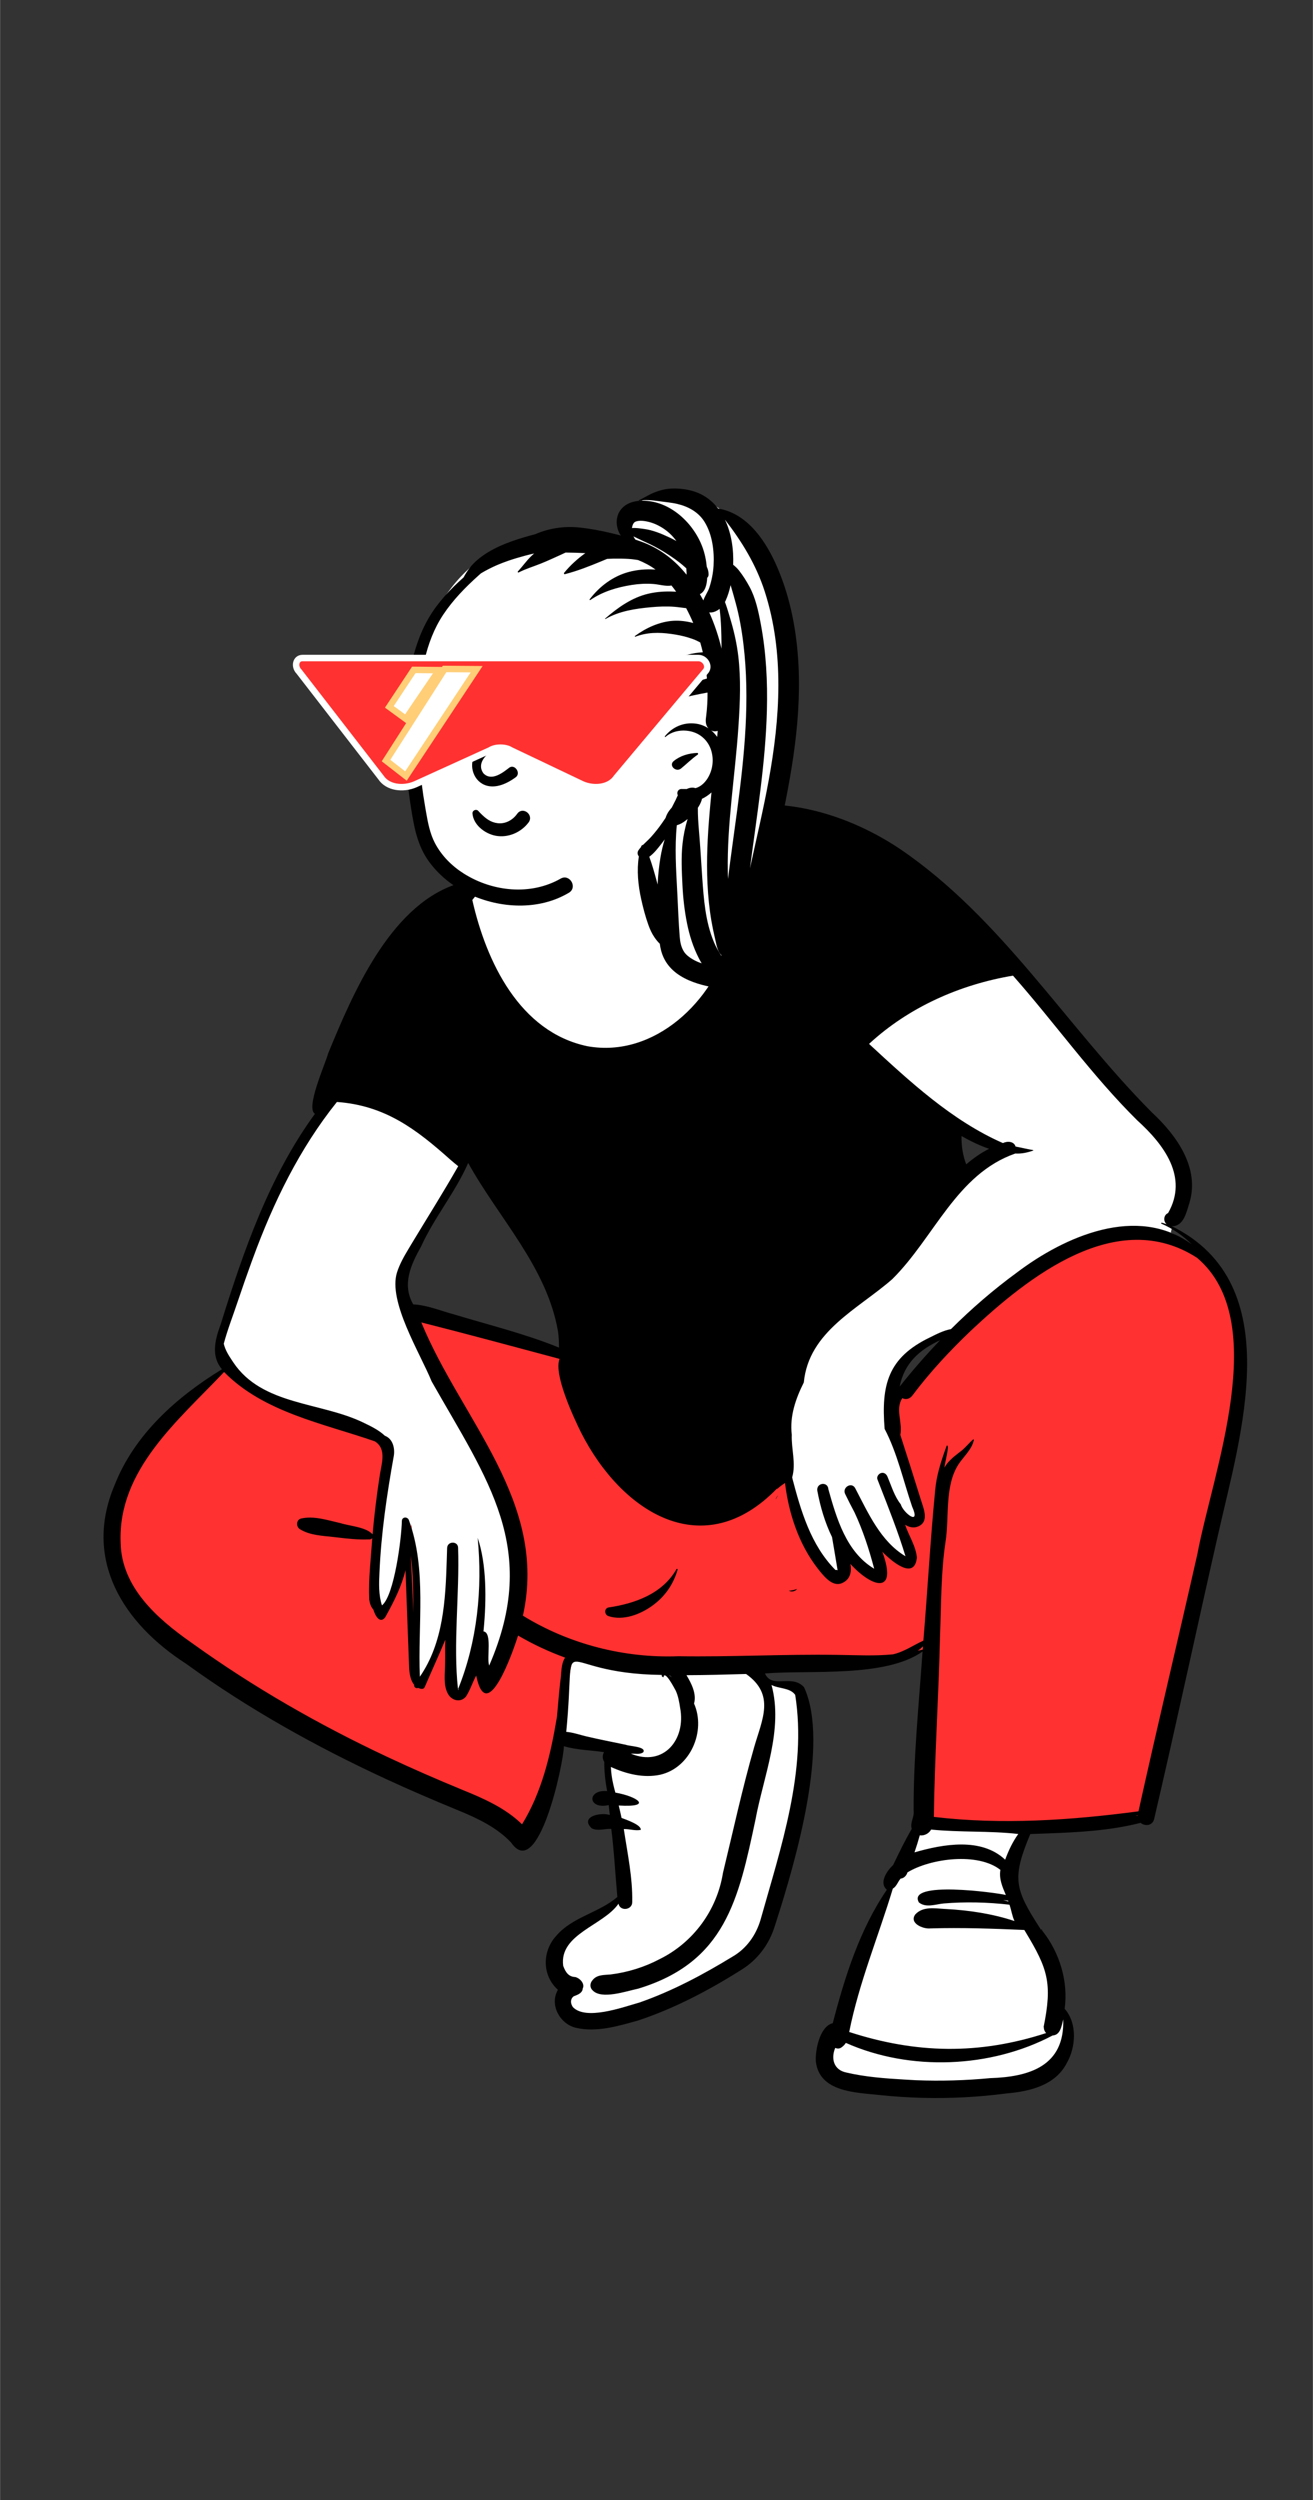<svg xmlns="http://www.w3.org/2000/svg" xmlns:xlink="http://www.w3.org/1999/xlink" width="1076" zoomAndPan="magnify" viewBox="0 0 806.88 1536" height="2048" preserveAspectRatio="xMidYMid meet" version="1.2"><rect x="0" y="0" width="806.88" height="1536" fill="#333333" stroke="none"/><defs><clipPath id="e8600c0db4"><path d="M 359 742 L 454 742 L 454 770 L 359 770 Z M 359 742 "/></clipPath><clipPath id="e2ca832657"><path d="M 318.188 690.176 L 461.422 677.645 L 484.68 764.445 L 341.445 776.977 Z M 318.188 690.176 "/></clipPath><clipPath id="8407d0a856"><path d="M 401 714 L 415 714 L 415 726 L 401 726 Z M 401 714 "/></clipPath><clipPath id="b2617c5e65"><path d="M 318.188 690.176 L 461.422 677.645 L 484.68 764.445 L 341.445 776.977 Z M 318.188 690.176 "/></clipPath><clipPath id="fa22062431"><path d="M 369.867 687.656 L 410.805 684.074 L 421.441 723.766 L 380.504 727.348 Z M 369.867 687.656 "/></clipPath><clipPath id="dce7d7bc41"><path d="M 405 710 L 420 710 L 420 725 L 405 725 Z M 405 710 "/></clipPath><clipPath id="ed1a5ef584"><path d="M 318.188 690.176 L 461.422 677.645 L 484.68 764.445 L 341.445 776.977 Z M 318.188 690.176 "/></clipPath><clipPath id="07397ae6b7"><path d="M 369.867 687.656 L 410.805 684.074 L 421.441 723.766 L 380.504 727.348 Z M 369.867 687.656 "/></clipPath><clipPath id="ecd8623d46"><path d="M 380 684.023 L 412 684.023 L 412 727.625 L 380 727.625 Z M 380 684.023 "/></clipPath><clipPath id="08f2148002"><path d="M 318.188 690.176 L 461.422 677.645 L 484.68 764.445 L 341.445 776.977 Z M 318.188 690.176 "/></clipPath><clipPath id="952e69c9a0"><path d="M 369.867 687.656 L 410.805 684.074 L 421.441 723.766 L 380.504 727.348 Z M 369.867 687.656 "/></clipPath><clipPath id="17b0a851b3"><path d="M 376 685 L 390 685 L 390 697 L 376 697 Z M 376 685 "/></clipPath><clipPath id="cc90aa908e"><path d="M 318.188 690.176 L 461.422 677.645 L 484.68 764.445 L 341.445 776.977 Z M 318.188 690.176 "/></clipPath><clipPath id="529e8b1d26"><path d="M 369.867 687.656 L 410.805 684.074 L 421.441 723.766 L 380.504 727.348 Z M 369.867 687.656 "/></clipPath><clipPath id="d95aad2169"><path d="M 371 687 L 386 687 L 386 701 L 371 701 Z M 371 687 "/></clipPath><clipPath id="f25e5afe07"><path d="M 318.188 690.176 L 461.422 677.645 L 484.68 764.445 L 341.445 776.977 Z M 318.188 690.176 "/></clipPath><clipPath id="f63cd323f5"><path d="M 369.867 687.656 L 410.805 684.074 L 421.441 723.766 L 380.504 727.348 Z M 369.867 687.656 "/></clipPath><clipPath id="44ef1be175"><path d="M 171.711 397.949 L 443.676 397.949 L 443.676 487.309 L 171.711 487.309 Z M 171.711 397.949 "/></clipPath><clipPath id="a2bdb279b9"><path d="M 180 397.949 L 349 397.949 L 349 487.309 L 180 487.309 Z M 180 397.949 "/></clipPath><clipPath id="8273ff80f2"><path d="M 182 397.949 L 326 397.949 L 326 487.309 L 182 487.309 Z M 182 397.949 "/></clipPath><clipPath id="71efcfdd9a"><path d="M 345.879 657.922 L 499 657.922 L 499 796.637 L 345.879 796.637 Z M 345.879 657.922 "/></clipPath><clipPath id="535de0fdd9"><path d="M 383.371 657.922 L 461.426 657.922 C 482.133 657.922 498.918 674.707 498.918 695.414 L 498.918 759.141 C 498.918 779.848 482.133 796.637 461.426 796.637 L 383.371 796.637 C 362.664 796.637 345.879 779.848 345.879 759.141 L 345.879 695.414 C 345.879 674.707 362.664 657.922 383.371 657.922 Z M 383.371 657.922 "/></clipPath></defs><g id="2e0ceff493"><path style=" stroke:none;fill-rule:evenodd;fill:#ffffff;fill-opacity:1;" d="M 593.172 696.211 C 599.465 699.742 604.68 702.152 609.594 703.793 L 616.824 706.219 L 610.023 709.664 C 605.41 712.008 601.016 714.996 596.598 718.805 L 593.195 721.738 L 591.547 717.555 C 589.387 712.051 588.336 705.793 588.426 698.953 L 588.496 693.586 Z M 291.203 713.98 C 297.086 724.605 304.191 735.07 311.059 745.191 C 326.219 767.523 341.891 790.617 346.719 818.234 C 347.281 821.668 347.523 833.754 347.523 833.754 L 343.031 831.926 C 328.027 825.805 312.105 821.254 296.711 816.855 C 290.762 815.156 284.609 813.395 278.578 811.566 C 276.121 810.906 273.68 810.141 271.316 809.398 C 265.586 807.594 260.168 805.887 254.477 805.594 L 252.742 805.508 L 251.875 804.004 C 244.031 790.402 249.914 777.438 256.648 765.32 C 260.695 756.488 265.902 748.195 270.934 740.164 C 276.152 731.848 281.547 723.246 285.492 714.246 L 288.078 708.336 Z M 580.738 826.652 C 571.82 836.012 563.535 845.52 556.117 854.906 L 550.48 852.32 C 553.203 838.441 561.656 828.668 577.094 821.551 Z M 282.387 1035.676 C 283.281 1035.676 284.117 1036.023 284.746 1036.648 C 285.383 1037.289 285.73 1038.148 285.727 1039.07 L 282.387 1039.059 Z M 653.5 1267.008 C 658.738 1258 659.508 1243.867 651.652 1236.207 C 654.297 1219.652 649.105 1201.16 637.617 1187.984 L 637.59 1188.02 C 620.527 1162.426 619.27 1153.309 631.742 1124.699 C 654.02 1123.844 676.965 1123.59 698.719 1118.379 L 697.906 1113.508 C 698.711 1113.293 702.824 1112.215 703.707 1111.988 C 703.59 1112.891 702.977 1117.027 702.992 1117.852 C 704.008 1118.969 706.465 1120 706.918 1117.809 C 720.605 1059.223 732.852 1001.801 746.16 943.297 C 760.086 884.254 788.094 789.816 719.535 757.281 L 720.949 751.23 C 724.734 751.23 726.258 747.098 727.988 741.262 C 735.727 720.375 720.684 699.895 706.621 686.98 C 687.391 667.699 669.66 646.293 652.5 625.598 C 603.555 565.996 536.953 486.453 451.828 499.969 L 452.113 503.477 C 438.793 505.152 424.891 508.684 411.406 506.227 C 365.371 498.234 315.289 516.309 286.973 553.414 L 285.934 546.496 C 285.836 545.848 285.602 545.242 284.57 545.242 C 283.223 545.191 282.512 546.297 282.012 547.32 C 233.141 566.668 212.898 629.648 197.281 672.816 C 195.289 680.109 195.852 682.27 196.023 682.699 L 198.859 684.391 C 169.41 723.645 153.223 770.852 139.34 815.617 C 134.75 827.551 134.273 835.82 141.938 843.035 C 91.402 873.453 51.75 920.859 74.168 974.906 C 103.43 1027.492 180.91 1060.859 239.109 1091.062 C 262.219 1103.605 295.832 1110.285 317.098 1130.824 C 318.52 1132.926 320.559 1134.98 321.793 1134.809 C 331.664 1136.27 346.352 1074.516 344.121 1069.57 C 354.539 1073.305 366.129 1073.105 377.027 1075.051 C 376.051 1077.199 372.852 1080.109 375.246 1082.5 C 375.082 1089.754 376.195 1097.594 377.789 1104.988 C 364.711 1102.891 365.008 1109.758 377.59 1106.121 C 377.934 1109.328 378.805 1117.488 379.141 1120.59 C 375.383 1118.938 367.91 1117.773 365.289 1120.363 C 366.359 1123.809 375.621 1120.562 379.191 1121.586 C 381.277 1137.09 381.957 1152.328 383.422 1167.793 C 372.289 1178.418 354.895 1180.934 344.961 1192.422 C 336.539 1201.168 337.754 1215.844 347.633 1222.879 C 341.582 1229.988 346.422 1241.789 355.258 1243.715 C 367.289 1246.531 379.867 1242.641 391.734 1239.371 C 411.457 1232.859 432.117 1222.723 454.879 1208.363 C 463.883 1202.742 470.594 1193.91 473.777 1183.496 C 496.875 1112.184 503.051 1063.73 492.145 1039.41 C 485.922 1034.703 478.988 1037.605 473.246 1035.039 C 470.508 1033.812 468.039 1032.164 466.051 1026.32 C 496.016 1023.371 539.695 1028.852 563.715 1014.465 L 562.871 1012.664 C 565.086 1011.25 569.957 1005.316 571.812 1003.406 C 568.473 1043.68 565.785 1084.992 564.453 1125.121 C 560.051 1132.543 556.309 1140.227 552.203 1148.801 C 549.348 1151.605 544.348 1156.426 547.281 1159.613 C 547.281 1159.613 522.617 1217.461 515.082 1246.707 C 507.906 1247.012 504.996 1259.188 505.273 1267.273 C 506.363 1281.992 525.219 1283.551 541.75 1284.996 C 553.059 1286.184 564.688 1286.801 576.141 1286.801 C 596.844 1286.816 648.602 1285.391 653.5 1267.008 Z M 653.5 1267.008 "/><path style=" stroke:none;fill-rule:evenodd;fill:#ffffff;fill-opacity:1;" d="M 620.129 1148.25 C 606.301 1137.355 572.527 1133.145 558.219 1141.801 C 557.551 1144.078 555.793 1145.48 554.023 1145.629 C 552.266 1147.551 551.57 1150.441 549.23 1151.754 C 540.355 1181.125 518.285 1223.305 512.27 1253.516 C 513.328 1253.855 507.961 1256.113 506.422 1261.488 C 505.031 1266.34 507.43 1274.359 508.547 1274.781 C 533.523 1284.328 586.289 1287.027 614.895 1282.758 C 650.52 1277.441 655.855 1256.695 655.84 1256.703 C 657.652 1247.805 657.992 1248.75 651.586 1233.309 C 648.91 1226.863 652.402 1217.25 644.141 1200.34 C 639.223 1190.285 622.777 1162.035 622.777 1162.035 C 620.941 1157.656 619.281 1153.117 620.129 1148.25 Z M 416.031 1023.852 L 416.539 1024.719 C 418.051 1027.312 425.055 1046.289 422.406 1062.09 C 420.051 1076.141 408.684 1081.363 399.957 1083.391 C 389.691 1085.602 388.273 1080.785 378.805 1076.445 C 378.824 1076.891 371.062 1077.73 372.422 1083.359 C 374.535 1092.082 378.023 1116.59 380.93 1132.277 C 383.59 1146.613 385.922 1152.043 383.059 1162.586 C 380.387 1172.418 350.613 1185.762 344.242 1191.832 C 333.484 1202.086 349.332 1234.891 350.973 1237.312 C 358.742 1245.504 381.539 1238.891 391.898 1235.891 L 392.207 1235.801 L 392.82 1235.625 C 412.973 1228.625 436.273 1217.414 454.449 1206.316 C 462.969 1201.41 468.82 1188.93 471.598 1179.574 C 484.09 1135.062 500.297 1087.836 492.945 1041.277 C 491.852 1039.715 478.527 1033.715 466.141 1030.324 C 463.535 1029.605 460.969 1024.754 458.566 1024.336 C 442.645 1021.566 421.562 1023.832 416.031 1023.852 Z M 416.031 1023.852 "/><path style=" stroke:none;fill-rule:evenodd;fill:#ff3131;fill-opacity:1;" d="M 738.738 770.195 C 714.941 754.84 688.59 755.07 660.293 767.922 C 639.238 777.492 618.973 792.789 595.465 814.773 L 594.754 815.441 L 593.922 816.234 C 580.48 829.109 568.895 841.855 559.016 854.914 L 558.355 855.781 C 557.926 856.324 557.629 856.398 557.27 856.23 L 557.211 856.207 L 553.98 854.516 L 552.008 857.582 C 550.379 860.109 549.598 862.848 549.461 865.922 L 549.445 866.305 C 549.395 867.809 549.469 869.105 549.719 871.211 L 549.82 872.035 L 550.066 873.922 C 550.512 877.406 550.613 879.219 550.348 881.027 L 550.301 881.32 L 550.25 881.602 L 550.066 882.594 L 551.25 886.281 C 554.43 896.145 557.527 905.891 560.539 915.531 L 561.445 918.418 L 563.109 923.773 L 563.801 925.867 L 564.156 926.969 L 564.32 927.508 C 564.562 928.281 564.738 928.941 564.887 929.574 L 564.965 929.938 C 565.641 933.066 565.234 934.27 563.453 934.949 C 562.285 935.402 560.977 935.191 559.367 934.234 L 559.191 934.133 L 549.82 928.336 L 553.316 938.785 C 553.852 940.395 554.48 941.949 555.383 943.984 L 555.531 944.324 L 555.812 944.941 L 557.012 947.57 L 557.27 948.148 C 559.176 952.422 559.988 954.805 560.301 957.375 L 560.332 957.656 L 560.297 957.918 C 560.184 958.715 560.02 959.34 559.824 959.797 L 559.773 959.906 L 559.727 960.012 L 559.652 960.145 C 559.562 960.305 559.504 960.367 559.469 960.395 L 559.449 960.406 L 559.387 960.422 C 559.297 960.438 559.164 960.441 558.992 960.426 C 558.52 960.387 557.887 960.219 557.133 959.906 C 554.172 958.664 550.258 955.617 546.82 952.195 L 546.59 951.957 L 546.281 951.641 L 532.902 937.773 L 539.348 955.453 C 541.445 961.211 542.293 965.473 542.043 968.031 C 542 968.48 541.918 968.844 541.824 969.109 C 541.793 969.199 541.762 969.27 541.734 969.316 L 541.711 969.355 L 541.629 969.371 C 539.098 969.668 533.195 966.016 527.25 959.789 L 526.836 959.348 L 526.418 958.898 L 517.082 948.734 L 519.559 962.312 C 520.207 965.875 519.512 968.18 517.469 969.359 L 517.277 969.461 L 517.129 969.551 C 515.098 970.66 512.637 969.273 508.91 964.883 L 508.574 964.477 L 508.238 964.074 L 507.703 963.41 L 506.453 961.84 L 506.156 961.453 C 496.141 948.344 489.863 931.41 487.395 912.539 L 487.316 911.941 L 487.246 911.352 L 486.445 904.797 L 483.738 906.668 L 484.211 903.473 L 475.582 912.406 C 455.406 933.281 433.531 938.645 411.996 930.277 C 392.594 922.734 374.406 904.156 361.895 879.836 L 361.516 879.098 L 361.082 878.215 C 357.492 870.898 354.121 863.199 351.645 856.109 L 351.422 855.465 C 348.422 846.703 347.328 840.082 348.398 837.25 L 348.438 837.145 L 350.152 832.949 L 345.773 831.781 L 303.969 820.605 C 288.879 816.598 277.484 813.613 266.137 810.727 L 264.809 810.387 L 253.055 807.418 L 256.066 814.742 C 261.801 828.695 267.766 840.031 280.156 861.406 L 281.738 864.129 L 287.07 873.285 L 288.73 876.156 C 301.617 898.496 308.574 912.383 313.758 927.527 L 313.922 928.008 L 314.254 928.996 C 321.172 949.766 322.922 969.473 318.844 990.008 L 318.762 990.414 L 318.375 991.602 C 314.219 1004.273 309.66 1016.348 305.328 1024.926 L 305.109 1025.355 L 304.695 1026.164 L 304.484 1026.559 C 303.137 1029.105 301.871 1031.164 300.723 1032.668 L 300.441 1033.035 C 299.953 1033.641 299.516 1034.113 299.164 1034.445 L 299.023 1034.566 L 299.008 1034.539 C 298.512 1033.621 297.988 1032.07 297.52 1029.906 L 297.465 1029.641 L 297.41 1029.387 L 295.27 1018.789 L 289.934 1028.391 L 289.738 1028.742 C 289.168 1029.809 288.676 1030.84 288.004 1032.348 L 287.773 1032.871 L 286.727 1035.277 L 286.219 1036.426 C 285.52 1037.98 285.004 1039.016 284.449 1039.957 L 284.371 1040.086 L 284.156 1040.441 L 284.051 1040.613 L 283.992 1040.676 C 282.844 1041.938 280.816 1041.559 279.664 1039.559 L 279.59 1039.43 L 279.523 1039.297 C 278.488 1037.289 278.078 1034.762 278.102 1031.121 L 278.105 1030.668 C 278.113 1030.195 278.125 1029.742 278.145 1029.199 L 278.152 1028.961 L 278.328 1024.953 L 278.348 1024.32 L 278.355 1024.121 L 278.371 1023.34 L 278.391 1022.617 C 278.418 1021.508 278.43 1020.359 278.43 1018.977 L 278.43 1018.262 L 278.41 1013.723 C 278.406 1011.793 278.422 1010.496 278.465 1009.18 L 278.48 1008.805 L 279.461 985.887 L 270.449 1007.547 C 269.211 1010.504 267.988 1013.344 266.258 1017.277 L 265.895 1018.113 L 261.164 1028.828 L 259.828 1031.875 L 258.957 1033.891 L 258.91 1033.871 L 258.41 1033.277 C 257.293 1031.957 256.598 1029.547 256.332 1026.336 L 256.309 1026.047 L 256.289 1025.766 L 256.277 1025.559 L 256.25 1025.105 L 256.008 1018.91 L 255.777 1012.781 L 254.402 974.914 L 252.891 936.422 L 246.168 964.461 C 244.406 971.805 241.359 978.977 236.352 988.289 L 235.809 989.293 L 235.258 990.305 L 234.992 990.789 L 234.945 990.699 C 234.746 990.289 234.559 989.836 234.398 989.383 L 234.309 989.113 L 234.262 988.949 L 234.215 988.801 L 233.902 987.652 L 233.203 986.922 C 232.566 986.258 232.07 985.07 231.789 983.516 L 231.754 983.297 L 231.715 983.047 L 231.711 982.906 C 231.363 972.027 235.574 925.391 237.934 909.289 L 238.078 908.344 L 238.133 907.949 L 238.195 907.539 L 238.273 907.051 C 238.301 906.895 238.328 906.738 238.359 906.562 L 238.43 906.188 L 239.051 902.93 C 239.16 902.34 239.25 901.844 239.332 901.367 L 239.359 901.184 L 239.473 900.488 C 240 897.016 240.066 894.242 239.48 891.598 C 238.695 888.051 236.742 885.137 233.535 883.055 L 233.312 882.91 L 232.93 882.672 L 231.141 882.055 L 229.789 881.59 C 226.73 880.555 223.523 879.516 219.414 878.23 L 218.008 877.789 L 204.918 873.723 L 201.965 872.785 L 200.109 872.191 C 187.914 868.266 179.086 864.965 170.758 861.023 C 159.906 855.887 150.922 850.027 143.43 842.914 L 143.016 842.52 L 140.785 840.371 L 138.152 841.996 C 135.449 843.668 132.789 845.375 130.184 847.129 L 129.066 847.879 L 128.734 848.105 L 127.938 848.926 L 117.305 859.754 L 115.527 861.582 C 101.68 875.902 93.117 886.02 86.016 897.273 L 85.789 897.629 L 85.32 898.379 C 75.344 914.512 70.359 930.711 70.945 948.148 L 70.965 948.68 L 70.973 949.035 C 71.336 962.398 76.383 974.582 85.473 985.977 C 92.68 995.016 101.988 1003.16 114.387 1011.977 L 115.605 1012.844 L 116.836 1013.699 C 153.312 1039.93 193.328 1063.148 236.566 1083.48 C 250.016 1089.82 264.105 1096.031 279.312 1102.355 L 280.742 1102.953 L 283.531 1104.105 L 285.09 1104.738 L 286.676 1105.395 L 287.676 1105.809 C 302.082 1111.812 311.191 1116.969 318.621 1124.168 L 318.879 1124.414 L 322.445 1127.906 L 325.062 1123.66 C 335.738 1106.34 341.895 1086.426 346.605 1058.84 L 346.863 1057.324 L 347.117 1055.793 L 347.711 1048.93 C 348.066 1044.918 348.348 1041.887 348.633 1039.047 L 348.836 1037.066 L 349.121 1034.363 L 349.359 1033.004 L 349.992 1029.34 L 350.418 1026.914 L 350.648 1025.621 L 350.898 1024.238 C 351.188 1022.645 351.477 1021.117 351.766 1019.652 L 351.887 1019.023 C 352.277 1017.055 352.66 1015.238 353.027 1013.594 L 353.273 1012.531 L 353.566 1012.633 C 373.738 1019.641 395.188 1022.965 416.355 1022.332 L 417.121 1022.305 L 417.766 1022.281 L 419.949 1022.316 C 428.348 1022.422 436.738 1022.391 447.445 1022.23 L 452.184 1022.156 L 459.371 1022.023 L 477.344 1021.664 C 490.605 1021.418 498.844 1021.332 507.453 1021.379 L 508.426 1021.383 L 511.738 1021.41 L 516.625 1021.473 L 518.535 1021.508 L 526.336 1021.672 L 529.078 1021.719 C 537.539 1021.859 542.59 1021.766 548.105 1021.293 L 549.254 1021.188 L 550.234 1021.09 L 550.688 1020.996 L 551.125 1020.895 C 554.824 1020.012 557.742 1018.719 563.125 1015.871 L 565.57 1014.566 C 567.348 1013.621 568.473 1013.051 569.664 1012.508 L 569.973 1012.367 L 572.117 1011.402 L 572.352 1008.617 C 572.762 1003.863 573.324 999.988 574 997.047 L 574.125 996.488 L 574.16 996.375 L 574.18 996.531 C 574.535 998.797 574.695 1001.512 574.621 1004.465 L 574.605 1004.91 L 574.594 1005.32 L 574.449 1011.16 C 574.266 1018.469 574.02 1025.648 573.637 1035.328 L 573.402 1041.086 L 572.117 1071.75 L 571.879 1077.816 C 571.348 1091.562 571.016 1102.508 570.84 1113.156 L 570.809 1115.438 L 570.738 1120.555 L 574.309 1120.973 C 612.008 1125.434 651.48 1124.016 699.605 1117.734 L 701.066 1117.543 L 703.84 1117.176 L 706.32 1105.992 C 709.094 1093.562 711.82 1081.535 715.398 1065.969 L 718.484 1052.586 L 732.086 993.812 C 733.52 987.598 734.77 982.148 735.945 977.031 L 738.008 967.988 L 740.641 956.402 L 740.785 955.613 C 741.617 951.242 742.684 946.371 744.09 940.406 L 744.605 938.258 L 745.543 934.387 L 749.75 917.418 L 751.199 911.523 L 752.082 907.887 C 755.285 894.559 757.559 884.004 759.363 873.605 L 759.59 872.297 C 763.285 850.516 764.301 832.09 762.09 816.074 C 759.453 796.949 752.199 781.73 739.535 770.836 L 739.152 770.504 L 738.953 770.336 Z M 738.738 770.195 "/><path style=" stroke:none;fill-rule:evenodd;fill:#000000;fill-opacity:1;" d="M 552.742 521.332 C 517.602 497.965 471.992 485.652 431.242 500.957 C 430.762 501.129 430.953 501.836 431.457 501.723 C 437.895 500.309 444.438 499.516 451.016 499.246 C 437.68 500.879 424.746 504.383 411.242 502.02 C 366.152 494.562 318.336 509.879 288.375 544.957 C 287.602 539.805 281.203 539.996 279.117 543.641 C 239.273 557.695 216.707 610.48 201.66 647.109 C 199.891 653.641 187.609 680.758 193.508 684.273 C 165.441 722.773 149.648 768.355 135.633 813.441 L 135.234 814.543 C 132.051 823.367 129.625 833.352 136.363 841.207 C 108.414 858.316 82.574 881.293 70.359 912.426 C 50.902 958.355 75.695 997.27 114.348 1022.148 C 152.656 1049.922 194.156 1073.043 237.059 1092.891 C 251.484 1099.559 266.09 1105.82 280.781 1111.879 L 282.242 1112.48 C 293.785 1117.23 305.43 1122.812 314.062 1131.953 C 330.848 1156.484 346.355 1083.02 346.527 1072.777 C 354.398 1075.148 363.066 1075.199 371.191 1076.434 C 370.16 1078.207 370.082 1080.508 371.336 1082.395 C 371.316 1088.395 371.953 1094.434 373.125 1100.367 C 360.652 1099.262 361.082 1111.855 374.086 1108.949 L 374.734 1115.039 C 368.797 1113.199 356.262 1116.141 363.605 1123.223 C 367.449 1125.125 371.547 1123.371 375.648 1123.574 C 377.418 1137.496 378.09 1151.422 379.383 1165.395 C 368.242 1175.09 351.703 1177.656 341.816 1189.289 C 333.172 1198.75 332.957 1213.547 342.852 1222.449 C 337.535 1231.535 343.961 1243.367 353.789 1245.75 C 366.457 1248.766 379.723 1244.75 391.945 1241.359 C 414.176 1234.035 435.215 1222.961 455.008 1210.539 L 455.867 1209.996 C 465.656 1203.887 472.746 1194.375 476.117 1183.363 L 476.836 1181.133 C 488.801 1143.945 510.074 1070.996 494.117 1036.539 C 486.594 1028.199 474.473 1037.91 470.094 1028.086 C 498.363 1025.871 543.918 1030.801 566.961 1014.625 C 564.695 1047.156 561.34 1079.668 561.473 1112.289 C 562.047 1116.582 559.152 1119.266 560.316 1123.594 C 556.113 1130.793 552.48 1138.293 548.879 1145.801 L 548.652 1146.012 C 544.906 1149.559 540.102 1156.754 545.023 1160.969 C 528.273 1185.516 519.191 1214.48 511.77 1242.965 C 503.875 1244.777 500.891 1259.48 501.379 1266.504 C 503.594 1285.391 525.977 1285.512 540.691 1287.102 C 549.285 1288.008 557.902 1288.57 566.539 1288.805 C 584.012 1289.277 601.508 1288.352 618.836 1286.078 C 632.949 1284.844 648.555 1281.148 655.59 1267.473 C 661.258 1257.656 662.141 1242.926 654.301 1234.117 C 656.594 1217.25 651.219 1199.66 640.723 1186.359 L 640.402 1185.957 L 640.43 1185.945 C 640.668 1185.84 640.648 1185.445 639.664 1185.242 L 639.559 1185.223 L 639.082 1184.496 C 623.656 1160.582 621.734 1154.027 633.18 1126.746 L 643.582 1126.375 C 662.852 1125.672 682.328 1124.656 700.984 1119.863 C 703.625 1122.062 708.273 1121.809 709.309 1117.488 C 722.875 1059.43 735.328 1001.094 748.559 942.941 C 762.305 881.746 791.93 788.844 720.238 753.355 C 727.559 753.363 729.191 744.574 730.969 739.027 C 737.496 717.48 723.121 697.566 708.082 683.578 C 655.293 630.586 615.57 563.82 552.742 521.332 Z M 653.414 1240.602 C 654.402 1269.137 632.816 1275.973 608.516 1276.703 C 593.371 1278.145 578.113 1278.586 562.914 1277.988 L 555.75 1277.574 C 543.793 1276.871 531.742 1275.996 520.102 1273.262 C 512.434 1271.688 510.516 1264.836 513.285 1258.129 C 514.48 1258.66 515.895 1258.699 517.004 1257.922 C 518.242 1257.055 519.141 1256.137 519.82 1255.051 C 559.199 1272.578 608.75 1270.656 646.918 1250.492 C 651.805 1250.254 652.441 1244.414 653.414 1240.602 Z M 557.688 1150.297 C 571.996 1141.641 600.98 1137.883 614.809 1148.773 C 613.859 1154.25 616.074 1159.312 618.156 1164.188 C 611.844 1162.684 556.973 1155.293 564.727 1168.777 C 569.066 1172.273 574.973 1169.867 579.988 1169.395 C 593.434 1168.277 606.977 1168.633 620.387 1170.152 C 621.551 1173.434 622.004 1177.109 623.461 1180.199 C 609.879 1175.719 595.668 1173.574 581.422 1172.809 L 580.629 1172.766 C 574.41 1172.434 567.129 1171.059 562.496 1176.141 C 558.547 1181.539 567.309 1185.254 571.824 1184.723 C 591.047 1184.148 610.305 1184.859 629.512 1185.684 L 630.352 1187.078 C 643.93 1209.551 646.848 1218.398 641.363 1245.34 C 641.398 1245.312 641.43 1245.293 641.457 1245.266 C 641.477 1246.723 641.945 1248.035 642.938 1249.016 C 601.547 1262.445 563.004 1261.688 521.879 1248.359 C 527.891 1218.16 539.824 1189.625 548.699 1160.254 C 551.039 1158.945 551.734 1156.047 553.488 1154.125 C 555.262 1153.977 557.02 1152.574 557.688 1150.297 Z M 458.5 1028.418 C 476.539 1041.172 468.391 1056.238 463.41 1073.555 C 456.117 1099.008 450.52 1124.934 444.281 1150.656 C 440.613 1173.504 426.164 1193.316 405.383 1203.59 C 396.035 1208.52 385.777 1211.703 375.297 1213.012 C 371.25 1213.426 366.77 1212.988 364.059 1216.617 C 362.52 1218.281 362.352 1221.016 364.059 1222.645 C 369.418 1228.723 384.996 1223.242 392.223 1221.727 C 445.777 1205.492 453.91 1166.691 464.242 1118.039 C 469.246 1091.02 481.547 1062.562 474.129 1035.156 C 478.617 1037.559 485.508 1036.734 488.691 1041.266 C 496.043 1087.824 479.836 1135.059 467.344 1179.566 C 464.566 1188.918 458.715 1197.145 450.195 1202.051 C 432.02 1213.156 412.973 1223.297 392.82 1230.305 L 392.207 1230.473 C 381.98 1233.41 359.883 1241.328 352.035 1233.047 C 350.398 1230.629 350.473 1228.039 352.535 1226.434 L 353.535 1226.055 C 355.453 1225.309 357.715 1224.27 358.066 1222.023 L 358.086 1221.863 L 358.012 1221.84 C 359.68 1218.773 356.441 1215.344 353.539 1214.598 C 349.449 1214.453 347.547 1211.723 346.094 1207.727 C 343.488 1188.152 370.969 1182.926 380.078 1169.531 C 381.043 1174.422 388.566 1173.492 388.527 1168.559 C 388.824 1153.586 385.57 1138.473 383.344 1123.695 C 386.773 1123.551 390.418 1124.934 393.754 1124.184 C 394.246 1121.102 384.617 1117.867 381.965 1116.848 C 381.418 1114.293 380.84 1111.754 380.223 1109.223 C 401.645 1110.52 391.691 1103.648 378.164 1101.293 C 377.742 1099.863 377.375 1098.387 377.035 1096.93 L 376.871 1096.199 C 376.016 1092.547 375.562 1089.094 375.414 1085.527 C 384.887 1089.871 395.539 1092.504 405.805 1090.293 C 424.348 1085.984 433.961 1063.473 426.516 1046.578 C 428.207 1040.586 424.883 1034.215 421.879 1029.156 C 434.09 1029.117 446.301 1028.781 458.5 1028.418 Z M 639.801 1185.516 C 639.961 1185.609 640.109 1185.723 640.254 1185.84 L 640.402 1185.957 L 640.367 1185.969 C 640.191 1186.004 639.934 1185.902 639.781 1185.531 C 639.812 1185.562 639.812 1185.547 639.801 1185.516 Z M 638.676 1185.137 C 638.969 1185.148 639.211 1185.168 639.43 1185.207 L 639.559 1185.223 L 639.594 1185.285 C 639.668 1185.402 639.715 1185.453 639.773 1185.527 C 639.461 1185.277 639.047 1185.16 638.676 1185.137 Z M 616.539 1167.293 C 617.531 1167.426 618.531 1167.547 619.539 1167.672 L 619.734 1168.207 C 618.672 1167.887 617.605 1167.586 616.539 1167.293 Z M 572.219 1123.988 C 590.031 1125.805 607.988 1124.684 625.812 1126.711 C 622.312 1131.539 619.824 1136.883 617.734 1142.52 C 603.098 1128.699 579.613 1132.926 562.004 1138.016 C 563.188 1134.555 564.277 1131.059 565.258 1127.535 C 567.891 1127.961 570.898 1126.48 572.219 1123.988 Z M 137.664 842.895 C 162.02 867.719 198.824 874.539 230.324 885.492 C 237.973 890.285 234.234 899.781 233.262 906.988 C 231.438 918.824 229.988 930.711 228.938 942.641 C 225.047 938.141 214.852 937.551 209.148 935.723 L 208.387 935.551 C 200.777 933.809 192.867 931.188 185.102 932.883 C 181.969 933.562 181.758 937.895 184.246 939.438 C 190.547 943.355 198.262 943.469 205.488 944.324 L 207.336 944.547 C 213.73 945.309 220.172 946 226.598 945.73 C 227.406 945.855 228.219 945.547 228.73 945 C 227.93 957.477 226.324 970.121 226.871 982.609 C 227.168 984.828 227.879 987.242 229.453 988.883 L 229.504 989.074 C 230.395 992.23 233.293 997.859 236.633 993.691 L 237.258 992.562 C 242.16 983.723 246.805 974.473 249.176 964.594 C 249.965 984.57 250.602 1004.535 251.398 1024.5 L 251.426 1024.984 C 251.629 1028.371 252.289 1032.449 254.492 1035.055 C 254.297 1036.609 255.688 1037.512 256.93 1036.953 L 257.094 1037.031 C 258.281 1037.566 260.195 1038.055 260.922 1036.602 C 265.105 1026.812 269.562 1017.18 273.645 1007.363 C 273.43 1012.402 273.676 1017.449 273.512 1022.488 C 273.434 1028.242 272.363 1035.008 275.109 1040.328 C 277.453 1044.992 283.289 1046.215 286.418 1042.152 C 288.93 1038.281 290.352 1033.492 292.633 1029.383 C 299.066 1061.18 315.359 1014.441 318.348 1004.805 C 327.543 1010.18 337.234 1014.723 347.262 1018.352 C 344.504 1022.531 345.168 1028.211 344.305 1033.008 C 343.523 1040.164 342.906 1047.328 342.289 1054.5 L 342.059 1055.879 C 338.305 1078.312 332.836 1101.242 320.801 1120.77 C 310.609 1110.797 297.238 1104.902 284.164 1099.617 C 268.418 1093.125 252.801 1086.336 237.398 1079.078 C 195.758 1059.5 155.668 1036.543 118.293 1009.672 L 117.023 1008.781 C 96.254 994.164 74.613 974.996 74.082 947.723 C 72.289 903.016 109.672 872.516 137.664 842.895 Z M 596.613 817.555 C 632.164 784.199 686.602 741.062 735.707 772.754 C 781.574 811.582 745.234 904.668 735.863 954.801 C 723.949 1007.5 711.359 1060.051 699.68 1112.797 C 658.031 1118.293 615.758 1121.176 573.91 1116.219 C 574.383 1079.031 576.887 1041.887 577.711 1004.684 C 578.473 985.52 578.207 966.273 581.078 947.285 C 583.516 931.852 580.387 913.203 588.984 899.719 C 592.164 894.809 597.336 890.512 598.496 884.59 C 598.523 884.312 598.16 884.223 597.984 884.375 C 595.473 886.59 593.449 889.227 590.781 891.348 L 588.82 892.867 C 585.621 895.355 582.441 898.012 580.469 901.543 C 580.262 900.035 584.074 886.609 581.793 888.211 L 581.363 889.391 C 578.297 897.828 575.531 906.371 574.742 915.398 C 571.73 946.18 570.047 977.113 567.469 1007.938 C 561.25 1010.742 555.531 1014.863 548.742 1016.355 C 537.613 1017.453 526.473 1016.832 515.328 1016.688 L 514.285 1016.672 C 481.766 1016.188 449.348 1018.012 416.855 1017.504 C 383.641 1018.789 349.688 1010.086 321.336 992.602 C 336.871 922.445 283.543 872.402 258.887 812.426 C 287.289 819.594 315.555 827.289 343.879 834.84 C 340.055 844.188 352.418 870.68 357.07 880.066 C 381.965 929.156 432.309 961.234 477.578 914.383 C 477.559 914.527 477.543 914.672 477.527 914.82 C 479.043 913.43 480.723 912.215 482.418 911.039 C 484.688 929.707 490.84 948.52 502.449 963.512 L 503.715 965.102 C 507.336 969.613 512.574 975.555 518.375 972.141 C 522.641 969.832 523.441 965.34 522.617 960.805 C 536.559 975.984 551.758 979.414 542.227 953.289 L 542.543 953.621 C 547.875 959.098 562.035 971.203 563.477 956.891 C 562.844 949.766 558.457 943.406 556.23 936.727 C 558.609 938.199 561.289 938.926 564.02 937.879 C 571.336 935.074 567.57 926.703 565.938 921.434 C 561.805 908.113 557.59 894.816 553.297 881.543 C 554.789 873.656 550.082 865.805 554.496 858.945 C 556.383 859.934 558.926 859.727 560.75 857.289 C 571.445 843.039 583.727 829.836 596.613 817.555 Z M 699.188 1115.215 C 699.176 1115.293 699.176 1115.363 699.172 1115.441 C 698.762 1115.469 698.355 1115.508 697.945 1115.543 C 698.363 1115.441 698.77 1115.324 699.188 1115.215 Z M 347.969 1063.98 C 354.527 996.398 337.5 1028.227 406.66 1028.992 C 406.348 1030.691 408.574 1030.492 407.789 1030.02 C 408.789 1026.285 414.469 1037.23 415.258 1038.648 C 416.754 1041.82 417.434 1045.766 417.961 1049.23 C 421.668 1068.648 407.855 1085.66 387.715 1077.402 C 390.305 1077.191 393.219 1078.125 395.371 1076.465 C 395.359 1076.461 395.355 1076.449 395.344 1076.441 C 397.27 1072.988 386.703 1072.84 384.602 1071.914 C 376.414 1070.207 368.203 1068.613 360.062 1066.691 C 356.098 1065.758 352.035 1064.289 347.969 1063.98 Z M 281.477 1037.867 C 282.07 1037.523 281.766 1038.656 281.57 1038.082 C 281.543 1038.008 281.504 1037.938 281.477 1037.867 Z M 207.008 677 C 236.609 679.117 255.77 693.738 276.777 712.488 C 278.348 713.844 279.938 715.172 281.562 716.461 C 272.387 732.562 262.488 748.23 252.926 764.102 L 251.133 767.09 C 248.344 771.75 245.617 776.488 243.957 781.672 C 238.301 799.582 258.059 831.09 265.238 848.676 C 299.594 909.316 331.863 951.418 300.605 1023.246 C 298.926 1018.715 302.633 1002.891 297.09 1002.273 L 297.203 1001.152 C 298.973 982.891 299.055 960.906 293.523 944.777 C 296.582 975.973 293.266 1008.672 281.445 1037.793 C 278.355 1010.188 282.453 979.34 281.5 950.977 C 281.535 946.617 274.945 946.664 274.758 950.977 L 274.531 958.305 C 273.758 983.121 272.426 1009.105 257.996 1030.098 C 256.609 998.141 262.438 964.477 251.238 933.832 C 250.324 931.629 247.027 931.797 246.934 934.418 C 246.727 944.852 242.316 980.16 234.707 986.277 C 232.617 979.895 232.832 972.906 233.164 966.215 C 234.203 941.98 237.695 918.324 241.984 894.422 C 242.762 889.699 241.371 883.887 236.484 882.062 C 232.852 878.609 227.836 876.156 223.688 874.188 C 197.332 861.168 161.07 863.676 143.242 836.844 L 142.379 835.543 C 140.301 832.395 138.352 829.289 137.473 825.516 C 139.875 816.539 143.332 807.789 146.262 798.977 C 148.887 791.191 151.578 783.434 154.398 775.715 L 155.344 773.145 C 167.949 738.734 183.992 705.703 207.008 677 Z M 411.105 1029.105 C 411.777 1029.328 412.312 1030.004 412.887 1030.504 L 413.012 1030.609 L 412.66 1030.328 C 412.289 1030.031 411.953 1029.754 411.438 1029.359 Z M 567.207 1011.375 L 567.051 1013.461 C 566.027 1013.668 565.027 1013.93 564.027 1014.184 C 565.188 1013.344 566.27 1012.414 567.207 1011.375 Z M 416.406 964.293 C 416.523 963.883 415.938 963.645 415.719 964.004 C 407.117 979.145 390.184 985.168 373.879 987.566 C 371.102 988.215 371.441 992.047 373.879 992.855 C 382.992 995.875 393.516 991.809 400.977 986.391 C 408.621 980.844 413.836 973.352 416.406 964.293 Z M 252.402 955.652 C 254.016 967.305 253.871 979.188 254.008 990.949 C 253.477 979.188 253.035 967.414 252.402 955.652 Z M 489.906 976.172 C 488.215 976.754 486.465 977.137 484.742 977.289 C 486.57 978.16 488.66 977.723 489.906 976.172 Z M 622.547 599.387 C 648.406 628.672 671.043 660.723 698.852 688.242 C 715.148 702.969 730.57 723.102 717.859 745.27 C 715.18 746.328 714.707 750.277 717.02 752.133 C 716.469 752.066 712.922 750.348 713.719 751.75 C 720.844 754.793 727.109 759.199 732.504 764.535 C 698.879 739.797 654.285 759.605 624.961 781.773 C 610.488 792.348 597.027 804.004 584.426 816.547 C 579.918 817.355 575.254 819.766 571.496 821.648 C 545.566 834.105 541.504 850.938 543.648 877.836 C 551.426 892.672 555.105 909.633 560.531 925.535 C 566.102 937.895 555.133 929.562 553.566 924.172 C 549.746 919.422 547.902 913.105 545.562 907.582 L 545.398 907.188 C 544.734 905.609 543.309 904.434 541.473 904.961 C 540 905.387 538.633 907.203 539.203 908.785 L 540.379 911.809 C 546.066 926.426 551.941 941.125 556.473 956.102 C 541.168 946.938 533.594 929.59 525.559 914.266 C 523.352 910.191 517.41 913.781 519.402 917.867 C 521.246 921.637 523.129 925.395 525.121 929.09 C 530.332 940.199 534.109 951.914 537.242 963.766 C 520.039 953.508 514.039 932.605 509.094 914.961 C 508.785 909.934 501.535 910.922 502.285 915.859 C 504.125 925.668 506.93 935.328 511.324 944.309 L 512.484 951.098 C 513.254 955.629 514.02 960.16 514.754 964.691 C 514.34 964.488 513.891 964.461 513.461 964.566 C 498.223 949.223 492.117 928.047 486.801 907.695 C 489.324 899.09 486.23 890.285 486.586 881.41 C 485.242 870.051 488.906 859.461 493.977 849.32 C 497.02 817.938 527.242 804.324 548.316 785.879 C 574.121 760.371 587.691 721.316 623.973 708.668 C 627.742 708.91 631.379 708.102 634.91 706.883 C 635.062 706.84 635.09 706.574 634.91 706.547 C 631.316 705.965 627.727 705.047 624.133 704.391 C 623.16 701.227 619.281 700.844 616.363 702.258 C 584.996 688.508 559 664.328 534.078 641.324 C 558.414 618.812 589.926 604.832 622.547 599.387 Z M 478.211 918.562 C 477.691 919.141 477.234 919.77 476.895 920.457 C 476.797 920.637 476.809 920.844 476.781 921.035 C 477.227 920.195 477.703 919.363 478.211 918.562 Z M 577.715 823.387 C 569.047 832.48 560.727 841.953 552.898 851.867 C 555.707 837.562 564.906 829.293 577.715 823.387 Z M 287.699 714.461 C 306.516 748.449 335.973 778.305 342.863 817.719 C 343.414 821.09 343.453 824.504 343.523 827.906 C 322.52 819.344 300.406 814.008 278.742 807.434 C 270.527 805.242 262.551 801.789 253.926 801.348 C 246.812 789.016 252.523 776.949 258.785 765.699 C 266.941 747.848 279.84 732.406 287.699 714.461 Z M 590.902 697.93 C 596.344 700.984 601.953 703.777 607.871 705.758 C 602.777 708.34 598.117 711.605 593.805 715.32 C 591.637 709.809 590.824 703.824 590.902 697.93 Z M 452.582 501.996 C 455.406 526.895 455.27 552.59 448.652 576.891 C 438.793 614.766 402.289 650.172 360.984 642.746 C 319.309 634.035 298.824 590.867 290.23 552.914 C 312.18 525.066 346.535 507.648 381.945 506.242 C 404.969 505.301 431 512.727 452.582 501.996 Z M 452.582 501.996 "/><g clip-rule="nonzero" clip-path="url(#e8600c0db4)"><g clip-rule="nonzero" clip-path="url(#e2ca832657)"><path style=" stroke:none;fill-rule:nonzero;fill:#ffffff;fill-opacity:1;" d="M 370.551 760.781 L 379.348 760.008 L 380.637 764.82 L 365.168 766.176 L 364.129 762.301 L 369.234 748.359 L 360.758 749.098 L 359.469 744.285 L 374.617 742.961 L 375.652 746.84 Z M 390.102 748.004 L 394.934 747.582 L 399.121 763.203 L 394.285 763.625 L 393.895 762.156 C 393.148 763.438 391.762 764.293 389.602 764.484 C 385.379 764.852 380.938 761.566 379.688 756.91 C 378.441 752.25 380.961 748.352 385.18 747.988 C 387.34 747.797 389.113 748.375 390.492 749.469 Z M 389.379 759.961 C 391.602 759.77 392.82 758.16 392.195 755.812 C 391.566 753.473 389.562 752.145 387.336 752.336 C 385.113 752.531 383.895 754.145 384.523 756.484 C 385.152 758.828 387.156 760.156 389.379 759.961 Z M 408 745.988 C 412.223 745.621 416.664 748.906 417.914 753.562 C 419.164 758.223 416.641 762.121 412.422 762.488 C 410.262 762.68 408.488 762.098 407.109 761.004 L 409.176 768.719 L 404.344 769.145 L 398.48 747.27 L 403.316 746.848 L 403.707 748.316 C 404.453 747.035 405.84 746.18 408 745.988 Z M 410.266 758.137 C 412.488 757.941 413.707 756.328 413.078 753.988 C 412.449 751.645 410.445 750.316 408.223 750.512 C 406 750.703 404.781 752.316 405.41 754.66 C 406.035 757.004 408.043 758.328 410.266 758.137 Z M 428.078 744.23 C 432.301 743.867 436.742 747.152 437.992 751.809 C 439.242 756.461 436.723 760.359 432.5 760.73 C 430.34 760.918 428.57 760.34 427.188 759.242 L 429.254 766.965 L 424.422 767.391 L 418.562 745.516 L 423.395 745.09 L 423.789 746.555 C 424.535 745.281 425.922 744.426 428.078 744.23 Z M 430.344 756.379 C 432.566 756.188 433.785 754.574 433.156 752.23 C 432.531 749.887 430.527 748.562 428.305 748.754 C 426.074 748.949 424.859 750.559 425.484 752.898 C 426.117 755.246 428.121 756.574 430.344 756.379 Z M 448.164 742.926 L 453.316 742.473 L 451.871 758.109 C 451.398 763.238 449.051 765.453 444.484 765.629 L 443.309 761.258 C 445.57 761.062 446.445 760.281 446.645 758.312 L 436.238 743.965 L 441.555 743.5 L 447.695 752.75 Z M 448.164 742.926 "/></g></g><g clip-rule="nonzero" clip-path="url(#8407d0a856)"><g clip-rule="nonzero" clip-path="url(#b2617c5e65)"><g clip-rule="nonzero" clip-path="url(#fa22062431)"><path style=" stroke:none;fill-rule:nonzero;fill:#ffffff;fill-opacity:1;" d="M 401.809 725.34 L 414.359 724.238 L 405.832 714.328 Z M 401.809 725.34 "/></g></g></g><g clip-rule="nonzero" clip-path="url(#dce7d7bc41)"><g clip-rule="nonzero" clip-path="url(#ed1a5ef584)"><g clip-rule="nonzero" clip-path="url(#07397ae6b7)"><path style=" stroke:none;fill-rule:nonzero;fill:#ffffff;fill-opacity:1;" d="M 405.832 714.328 L 414.359 724.238 C 418.168 723.902 420.449 720.641 419.461 716.938 C 418.465 713.238 414.578 710.508 410.77 710.844 C 408.375 711.051 406.586 712.426 405.832 714.328 Z M 405.832 714.328 "/></g></g></g><g clip-rule="nonzero" clip-path="url(#ecd8623d46)"><g clip-rule="nonzero" clip-path="url(#08f2148002)"><g clip-rule="nonzero" clip-path="url(#952e69c9a0)"><path style=" stroke:none;fill-rule:nonzero;fill:#ffffff;fill-opacity:1;" d="M 380.742 727.516 L 395.695 685.586 L 411.043 684.242 L 396.094 726.176 Z M 380.742 727.516 "/></g></g></g><g clip-rule="nonzero" clip-path="url(#17b0a851b3)"><g clip-rule="nonzero" clip-path="url(#cc90aa908e)"><g clip-rule="nonzero" clip-path="url(#529e8b1d26)"><path style=" stroke:none;fill-rule:nonzero;fill:#ffffff;fill-opacity:1;" d="M 389.312 685.953 L 376.762 687.055 L 385.289 696.961 Z M 389.312 685.953 "/></g></g></g><g clip-rule="nonzero" clip-path="url(#d95aad2169)"><g clip-rule="nonzero" clip-path="url(#f25e5afe07)"><g clip-rule="nonzero" clip-path="url(#f63cd323f5)"><path style=" stroke:none;fill-rule:nonzero;fill:#ffffff;fill-opacity:1;" d="M 385.289 696.961 L 376.762 687.055 C 372.953 687.383 370.672 690.656 371.664 694.355 C 372.652 698.051 376.543 700.785 380.352 700.449 C 382.746 700.242 384.535 698.871 385.289 696.961 Z M 385.289 696.961 "/></g></g></g><path style=" stroke:none;fill-rule:evenodd;fill:#ffffff;fill-opacity:1;" d="M 249.301 453.707 C 246.008 429.938 253.039 407 262.152 385.273 C 262.652 383.949 263.449 382.805 264.469 381.988 C 290.184 330.16 327.973 325.465 380.688 329.031 C 382.246 329 382.336 329.027 383.52 328.5 C 383.715 307.441 407.762 296.285 426.066 303.238 C 507.223 340.953 481.699 447.129 465.551 516.453 C 459.793 543.285 454.027 570.117 448.266 596.953 C 448.066 597.844 447.664 598.621 447.121 599.277 C 447.957 599.594 448.797 599.891 449.617 600.176 C 451.492 600.812 450.746 603.605 448.797 603.152 C 446.883 602.711 445.039 602.113 443.215 601.465 C 440.375 602.082 437.992 600.227 435.758 598.742 C 409.625 588.414 398.656 554.445 391.953 529.426 C 364.699 548.656 321.152 563.055 289.996 545.766 C 260.797 528.184 250.285 491.508 252.359 459.137 C 250.227 458.152 249.367 456.016 249.312 453.789 L 249.297 453.789 C 249.301 453.762 249.301 453.734 249.301 453.707 Z M 249.301 453.707 "/><path style=" stroke:none;fill-rule:evenodd;fill:#000000;fill-opacity:1;" d="M 433.551 305.215 C 427.527 301.312 419.789 299.859 412.695 300.141 C 408.91 300.297 405.375 301.238 401.883 302.656 C 398.648 303.969 395.797 305.859 392.645 307.301 C 392.453 307.383 392.598 307.656 392.781 307.617 C 396.512 306.863 400.891 307.32 404.672 307.859 L 405.047 307.91 C 408.766 308.453 412.547 308.73 416.211 309.59 C 422.965 311.164 429.238 314.605 432.945 320.582 C 437.785 328.395 439.023 338.5 438.508 347.508 C 438.242 352.07 437.344 356.555 435.945 360.898 C 435.105 363.508 433.152 366.129 432.242 368.867 C 431.547 367.57 430.828 366.289 430.09 365.023 C 433.465 363.43 434.418 359.004 434.59 355.012 C 435.109 354.508 435.445 353.777 435.457 353.113 C 435.488 351.316 435.066 349.688 434.344 348.199 C 433.934 343.984 433.066 339.781 431.566 335.832 C 425.691 320.32 410.188 306.344 392.602 307.723 C 387.77 308.102 383.07 310.156 380.57 314.52 C 378.562 318.02 378.551 322.246 379.934 325.973 C 380.344 327.078 380.879 328.078 381.504 328.988 C 379.605 328.504 377.703 328.043 375.805 327.586 C 369.211 326 362.586 324.75 355.836 324.059 C 346.648 323.117 337.266 324.543 328.844 328.211 C 326.535 328.809 324.234 329.445 321.949 330.125 C 311.895 333.125 301.582 337.039 293.461 343.883 C 289.723 347.031 287.047 350.695 284.879 354.715 C 276.75 361.961 268.973 370.184 263.488 379.578 C 252.18 398.945 249.48 422.898 249.016 444.914 C 248.59 465.141 250.363 485.57 254.156 505.441 C 255.875 514.457 258.656 522.84 264.285 530.234 C 270.551 538.473 278.906 544.965 288.285 549.312 C 307.379 558.18 331.008 559.469 349.566 548.488 C 355.148 545.184 350.121 536.574 344.484 539.797 C 326.16 550.25 302.781 547.855 285.152 536.773 C 277.703 532.098 271.289 525.688 267.211 517.852 C 264.234 512.125 262.957 505.559 261.852 499.164 L 261.262 495.742 C 257.848 476.078 256.301 455.914 257.125 435.965 C 257.945 416.066 261.098 394.516 272.371 377.602 C 278.316 368.676 285.895 360.859 293.859 353.734 C 294.418 353.23 294.977 352.734 295.539 352.234 C 298.652 350.363 301.879 348.73 305.051 347.34 L 305.727 347.047 C 307.551 346.27 310.105 345.266 312.473 344.461 C 315.859 343.312 319.301 342.293 322.758 341.371 C 324.566 340.891 326.387 340.449 328.211 340.023 C 327.574 340.605 326.941 341.199 326.32 341.797 C 323.379 344.66 321.047 348.059 318.254 351.055 C 317.941 351.391 318.336 351.887 318.738 351.68 C 322.98 349.504 327.688 348.094 332.117 346.328 C 336.305 344.664 340.375 342.746 344.488 340.906 C 345.52 340.441 346.547 339.949 347.57 339.457 C 351.617 339.5 355.664 339.598 359.699 339.824 C 354.82 343.305 350.363 347.406 346.672 351.906 C 346.367 352.277 346.645 352.875 347.156 352.742 C 354.883 350.762 362.234 347.855 369.578 344.809 L 373.094 343.344 C 375.676 343.211 378.266 343.152 380.852 343.191 L 382.105 343.211 C 384.82 343.266 387.531 343.371 390.227 343.781 C 390.867 343.879 391.492 343.973 392.117 344.059 C 395.906 345.605 399.551 347.465 402.832 349.922 L 401.977 349.875 C 396.789 349.578 391.5 350.023 386.48 351.363 C 376.719 353.969 368.391 360.234 362.332 368.227 C 362.152 368.465 362.504 368.801 362.742 368.637 C 370.363 363.418 379.207 360.785 388.266 359.363 C 392.645 358.672 397.152 358.43 401.574 358.777 C 405.234 359.059 409.023 360.352 412.664 359.723 C 413.656 360.961 414.609 362.234 415.527 363.535 C 415.047 363.504 414.562 363.477 414.074 363.457 C 408.844 363.207 403.516 363.547 398.41 364.746 C 388.211 367.152 379.688 373.277 371.891 380 C 371.734 380.133 371.934 380.371 372.102 380.273 C 380.559 375.395 390.387 373.938 399.965 373.055 C 404.789 372.613 409.668 372.41 414.5 372.793 C 416.719 372.973 418.906 373.336 421.113 373.562 C 421.297 373.582 421.477 373.586 421.66 373.598 C 423.262 376.617 424.715 379.684 426.023 382.746 C 422.027 381.68 417.715 381.113 413.594 381.391 C 405.211 381.953 396.902 385.801 390.215 390.711 C 390.004 390.867 390.121 391.277 390.406 391.172 C 397.684 388.414 404.902 388.395 412.5 389.457 C 416.062 389.953 419.59 390.629 423.027 391.691 C 424.762 392.223 426.469 392.801 428.113 393.566 C 428.855 393.914 429.586 394.316 430.32 394.699 C 430.902 396.695 431.43 398.703 431.902 400.73 C 419.48 401.426 407.785 407.293 397.602 414.02 C 397.355 414.18 397.508 414.637 397.812 414.52 C 403.891 412.227 410.504 411.164 416.949 410.547 C 422.586 410.008 428.121 410.301 433.727 410.461 C 434.023 412.59 434.27 414.727 434.445 416.863 C 433.547 417.117 432.66 417.391 431.809 417.645 C 429.012 418.484 426.223 419.617 423.613 420.926 C 418.312 423.59 414.02 427.191 409.695 431.195 C 409.473 431.402 409.707 431.859 410.012 431.734 C 415.027 429.711 420.508 428.406 425.789 427.258 C 428.52 426.664 431.254 426.117 434.004 425.617 C 434.273 425.562 434.539 425.527 434.812 425.484 C 434.84 430.363 434.562 435.246 433.957 440.086 L 433.84 440.992 C 433.508 443.441 433.773 445.812 435.398 447.504 C 433.152 446.012 430.59 444.98 427.746 444.582 C 420.246 443.539 413.312 446.535 408.598 452.324 C 408.375 452.598 408.719 452.953 408.984 452.715 C 413.559 448.641 420.609 447.922 426.293 449.836 C 431.559 451.613 435.508 455.852 437.094 461.152 C 438.777 466.781 438.008 473.004 434.934 478.023 C 433.406 480.523 431.195 482.762 428.43 483.863 C 428.09 484 427.738 484.113 427.391 484.207 C 425.719 483.602 423.922 483.879 422.203 484.648 L 421.98 484.754 C 420.887 484.75 419.797 484.715 418.738 484.723 C 416.676 484.746 415.684 486.938 416.551 488.562 C 416.059 489.461 415.699 490.473 415.266 491.355 C 414.488 492.945 413.672 494.523 412.852 496.094 C 411.691 497.422 410.586 498.797 409.832 500.406 C 409.523 501.062 409.234 501.777 409.012 502.496 C 408.367 503.461 407.711 504.43 407.039 505.387 C 404.871 508.488 402.586 511.422 400.051 514.234 C 398.527 515.926 396.777 517.438 395.164 519.059 C 394.676 519.121 394.195 519.457 394.047 519.934 L 393.914 520.395 C 393.395 520.977 392.898 521.578 392.449 522.223 C 391.457 523.648 391.727 525.094 392.602 526.137 C 391.219 534.754 392.16 543.926 394.008 552.293 C 395.203 557.695 396.602 563.09 398.473 568.301 C 399.426 570.949 400.578 573.496 402.172 575.82 C 403.047 577.098 404.184 578.582 405.461 579.797 C 405.656 581.207 405.906 582.609 406.27 583.984 C 410.547 600.254 428.074 605.203 442.746 607.285 C 445.578 607.684 448.383 607 449.922 604.359 C 450.281 603.754 450.52 603.098 450.648 602.422 C 451.285 602.254 451.902 601.949 452.449 601.52 C 452.547 602.539 452.652 603.566 452.785 604.598 C 453.121 607.184 456.609 607.957 457.484 605.238 C 461.176 593.723 463.18 581.59 465.711 569.77 C 468.238 557.965 471.055 546.23 473.66 534.445 L 476.961 519.578 C 485.023 483.164 492.57 446.289 490.719 408.84 C 489.707 388.398 485.953 368.008 477.926 349.121 C 471.242 333.379 459.953 315.699 441.719 312.484 C 441.598 312.461 441.484 312.477 441.379 312.504 C 439.215 309.688 436.625 307.207 433.551 305.215 Z M 422.551 503.145 C 421.078 508.02 420.031 513.016 419.461 518.121 C 418.508 526.629 418.977 535.34 419.391 543.867 C 419.773 551.703 420.672 559.602 422.211 567.297 C 423.684 574.684 425.996 581.926 429.43 588.645 C 429.988 589.738 430.586 590.793 431.211 591.832 C 429.312 591.199 427.598 590.461 425.809 589.438 C 423.559 588.152 421.504 586.492 420.375 584.742 C 418.574 581.938 417.965 578.816 417.699 575.469 C 417.02 566.867 416.707 558.234 416.273 549.617 L 416.176 547.738 C 415.477 534.277 414.559 520.461 415.93 506.98 C 417.859 506.477 419.605 505.477 421.211 504.227 C 421.652 503.883 422.102 503.52 422.551 503.145 Z M 437.23 486.836 C 436.828 490.93 436.438 495.027 436.09 499.129 C 434.84 513.684 434.074 528.316 434.781 542.922 C 435.148 550.527 435.891 558.152 437.172 565.664 C 437.746 569.047 438.449 572.43 439.227 575.777 L 439.492 576.895 C 440.285 580.207 440.789 584.355 443.32 586.766 L 443.305 587.266 C 441.523 584.562 439.875 581.527 438.699 578.699 C 433.445 566.102 432.484 552.391 431.535 538.961 C 430.953 530.684 430.516 522.391 429.84 514.125 L 429.512 510.141 C 429.133 505.508 428.809 500.914 428.855 496.285 C 429.867 494.777 430.688 493.188 431.195 491.562 C 431.281 491.301 431.336 491.035 431.375 490.77 C 433.516 489.758 435.531 488.371 437.23 486.836 Z M 408.48 515.656 C 407.426 519.168 406.562 522.727 405.949 526.293 C 404.973 531.98 404.387 537.699 404.129 543.445 L 403.59 541.418 C 402.23 536.344 400.789 531.262 399 526.344 C 401.828 524.359 404.191 521.25 406.246 518.652 C 407.016 517.68 407.762 516.68 408.48 515.656 Z M 448.984 359.461 C 450.066 362.973 451.02 366.52 452.004 370.059 C 454.305 378.367 455.805 386.906 456.84 395.457 C 460.988 429.605 457.539 463.891 453.02 497.809 C 451.148 511.867 449.117 525.902 447.367 539.977 C 447.324 538.594 447.281 537.211 447.262 535.836 C 446.727 505.965 451.754 476.516 453.77 446.797 L 453.891 444.988 C 454.801 431.094 455.359 416.938 453.711 403.098 C 452.859 395.973 451.359 388.996 449.371 382.113 L 448.184 378.066 C 447.383 375.352 446.531 372.559 445.516 369.848 C 445.652 369.594 445.781 369.328 445.902 369.066 C 447.301 365.992 448.277 362.758 448.984 359.461 Z M 445.477 319.211 C 455.918 332.668 464.676 346.961 469.969 363.398 C 482.094 401.023 479.387 441.254 472.363 479.602 C 469.051 497.672 464.781 515.531 460.883 533.473 C 465.059 501.254 470.434 469.102 471.289 436.57 C 471.758 418.816 470.836 400.977 467.566 383.492 L 467.375 382.465 C 465.973 375.074 464.238 367.246 460.68 360.609 C 458.75 357.008 456.617 353.641 454.094 350.418 C 453.027 349.062 451.832 347.973 450.562 346.977 C 450.934 337.703 449.531 327.645 445.477 319.211 Z M 428.453 462.566 C 423.262 462.773 418.074 464.219 413.984 467.59 C 410.789 470.234 415.348 474.691 418.52 472.125 C 421.969 469.34 425.066 466.172 428.746 463.637 C 429.18 463.332 429.059 462.547 428.453 462.566 Z M 437.066 448.734 C 438.219 449.324 439.367 449.449 440.676 449.129 C 440.727 449.113 440.766 449.102 440.816 449.086 L 441.082 449 C 440.969 450.242 440.848 451.48 440.73 452.715 C 439.672 451.23 438.449 449.883 437.066 448.734 Z M 442.234 374.027 C 442.691 377.867 442.996 381.727 443.156 385.594 C 443.309 389.352 443.371 393.125 443.391 396.906 L 443.395 398.523 L 443.391 398.492 C 441.602 390.879 439.078 383.387 435.855 376.211 C 436.406 376.301 436.973 376.285 437.527 376.223 C 438.793 376.07 440.012 375.504 441.102 374.848 C 441.5 374.605 441.875 374.324 442.234 374.027 Z M 389.277 329.531 C 391.496 330.535 393.637 331.684 395.863 332.668 C 400.281 334.609 404.602 336.867 408.688 339.438 C 412.824 342.031 416.809 344.766 420.473 348.004 C 420.902 348.387 421.328 348.77 421.754 349.152 C 421.836 349.988 421.902 350.828 421.93 351.68 C 421.945 352.137 421.945 352.609 421.938 353.098 C 415.023 344.535 406.664 337.777 396.059 333.523 C 394.223 332.789 392.352 332.133 390.469 331.523 C 390.02 330.902 389.617 330.242 389.277 329.531 Z M 389.473 321.316 C 390.707 319.68 394.25 319.812 396.484 320.18 C 400.098 320.77 403.281 322.027 406.379 323.859 C 410.039 326.023 413.199 328.945 415.668 332.391 C 414.453 331.707 413.215 331.059 411.949 330.457 L 411.082 330.047 C 406.293 327.805 401.102 325.664 395.859 324.969 C 393.438 324.648 390.828 324.184 388.379 324.441 C 388.5 323.258 388.855 322.141 389.473 321.316 Z M 389.473 321.316 "/><path style=" stroke:none;fill-rule:evenodd;fill:#000000;fill-opacity:1;" d="M 315.746 512.234 C 319.32 510.773 322.512 508.344 324.844 505.238 C 325.652 504.152 325.863 503.016 325.695 501.973 C 325.504 500.797 324.809 499.734 323.863 499.023 C 322.914 498.309 321.727 497.953 320.578 498.133 C 319.578 498.289 318.586 498.836 317.801 499.969 L 317.637 500.199 C 316.25 502.07 314.441 503.609 312.387 504.602 C 310.402 505.559 308.184 506.004 305.887 505.742 C 301.512 505.25 298.5 502.887 295.297 499.676 C 294.898 499.266 294.5 498.852 294.102 498.426 C 293.848 498.039 293.5 497.793 293.109 497.66 C 292.68 497.516 292.191 497.527 291.746 497.684 C 291.312 497.832 290.93 498.117 290.672 498.496 C 290.426 498.855 290.285 499.305 290.332 499.812 C 290.625 503.145 292.363 506.117 294.836 508.449 C 297.582 511.039 301.219 512.832 304.645 513.457 C 308.418 514.148 312.266 513.656 315.746 512.234 Z M 302.863 460.891 C 298.848 463.332 292.73 469.023 297.051 475.074 C 302.137 480.406 309.457 474.293 313.062 471.527 C 316.41 469.379 320.168 474.891 317.062 477.395 C 290.996 496.699 280.418 461.531 300.832 458.02 C 303.082 457.633 303.918 460.137 302.863 460.891 Z M 349.578 438.441 C 349.133 432.934 340.746 431.684 339.914 437.133 C 339.168 442.016 340.047 446.496 342.246 450.891 C 344.344 455.09 349.625 453.133 350.023 449.309 C 350.559 444.184 349.855 441.867 349.578 438.441 Z M 285.734 436 C 284.566 434.469 282.879 433.426 280.855 434.016 C 274.535 435.863 276.398 444.832 278.617 449.203 C 279.824 451.574 283.723 452.176 285.484 450.086 C 288.355 446.684 289.73 439.883 286.078 436.527 C 285.98 436.352 285.871 436.176 285.734 436 Z M 342.332 414.344 L 341.336 414.168 C 338.246 413.637 334.406 413.121 332.223 415.602 C 331.062 416.922 330.664 419.367 332.223 420.629 C 334.961 422.844 337.992 421.984 341.273 422.176 C 343.98 422.328 346.578 422.777 349.184 423.52 C 354.902 425.152 359.562 428.137 364.445 431.41 C 365.086 431.844 365.738 431.023 365.434 430.422 C 362.613 424.902 357.152 420.367 351.68 417.602 C 348.762 416.129 345.562 414.906 342.332 414.344 Z M 291.496 411.871 L 290.734 412.023 C 282.418 413.762 271.613 417.234 267.676 425.402 C 267.527 426.559 267.688 426.809 267.816 426.965 L 267.859 427.02 C 267.965 427.156 268.047 427.348 268.551 427.508 C 268.688 427.473 268.828 427.441 268.969 427.402 C 270.773 426.93 272.203 426.273 273.586 425.602 L 275.086 424.859 C 276.824 424.012 278.578 423.188 280.438 422.578 C 284.406 421.289 288.488 420.379 292.629 419.891 C 293.531 419.781 294.395 419.48 295.078 418.957 C 295.723 418.469 296.219 417.785 296.445 416.879 C 296.738 415.703 296.652 414.812 296.023 413.754 C 295.551 412.957 294.871 412.406 294.094 412.09 C 293.297 411.766 292.395 411.691 291.496 411.871 Z M 291.496 411.871 "/><path style=" stroke:none;fill-rule:nonzero;fill:#ff3131;fill-opacity:1;" d="M 185.719 403.914 L 428.922 403.914 C 433.109 403.914 436.254 409.16 433.109 412.301 L 378.602 477.297 C 374.41 483.586 364.977 484.633 357.637 481.492 L 313.609 460.523 C 310.465 458.43 304.176 458.43 301.031 460.523 L 254.906 481.492 C 247.57 484.633 238.133 483.586 233.941 477.297 L 183.625 412.301 C 180.48 409.16 181.527 403.914 185.719 403.914 Z M 185.719 403.914 "/><g clip-rule="nonzero" clip-path="url(#44ef1be175)"><path style="fill:none;stroke-width:7.457;stroke-linecap:butt;stroke-linejoin:miter;stroke:#ffffff;stroke-opacity:1;stroke-miterlimit:10;" d="M 565.878 1323.217 L 1023.253 1323.217 C 1031.128 1323.217 1037.042 1333.083 1031.128 1338.989 L 928.619 1461.223 C 920.737 1473.05 902.996 1475.019 889.192 1469.113 L 806.393 1429.678 C 800.479 1425.741 788.652 1425.741 782.738 1429.678 L 695.994 1469.113 C 682.198 1475.019 664.449 1473.05 656.567 1461.223 L 561.94 1338.989 C 556.027 1333.083 557.995 1323.217 565.878 1323.217 Z M 565.878 1323.217 " transform="matrix(0.532,0,0,0.532,-115.179,-299.689)"/></g><path style=" stroke:none;fill-rule:nonzero;fill:#ffffff;fill-opacity:1;" d="M 273.004 410.617 L 237.023 466.867 L 249.262 476.379 L 292.695 410.773 Z M 273.004 410.617 "/><g clip-rule="nonzero" clip-path="url(#a2bdb279b9)"><path style="fill:none;stroke-width:7.457;stroke-linecap:butt;stroke-linejoin:miter;stroke:#ffce77;stroke-opacity:1;stroke-miterlimit:10;" d="M 730.029 1335.823 L 662.363 1441.608 L 685.379 1459.496 L 767.061 1336.117 Z M 730.029 1335.823 " transform="matrix(0.532,0,0,0.532,-115.179,-299.689)"/></g><path style=" stroke:none;fill-rule:nonzero;fill:#ffffff;fill-opacity:1;" d="M 254.082 411.191 L 239.062 433.895 L 249.207 441.309 L 269.578 411.348 Z M 254.082 411.191 "/><g clip-rule="nonzero" clip-path="url(#8273ff80f2)"><path style="fill:none;stroke-width:7.457;stroke-linecap:butt;stroke-linejoin:miter;stroke:#ffce77;stroke-opacity:1;stroke-miterlimit:10;" d="M 694.444 1336.903 L 666.198 1379.599 L 685.276 1393.542 L 723.586 1337.197 Z M 694.444 1336.903 " transform="matrix(0.532,0,0,0.532,-115.179,-299.689)"/></g><g clip-rule="nonzero" clip-path="url(#71efcfdd9a)"><g clip-rule="nonzero" clip-path="url(#535de0fdd9)"><path style=" stroke:none;fill-rule:nonzero;fill:#000000;fill-opacity:1;" d="M 345.879 657.922 L 498.68 657.922 L 498.68 796.637 L 345.879 796.637 Z M 345.879 657.922 "/></g></g></g></svg>